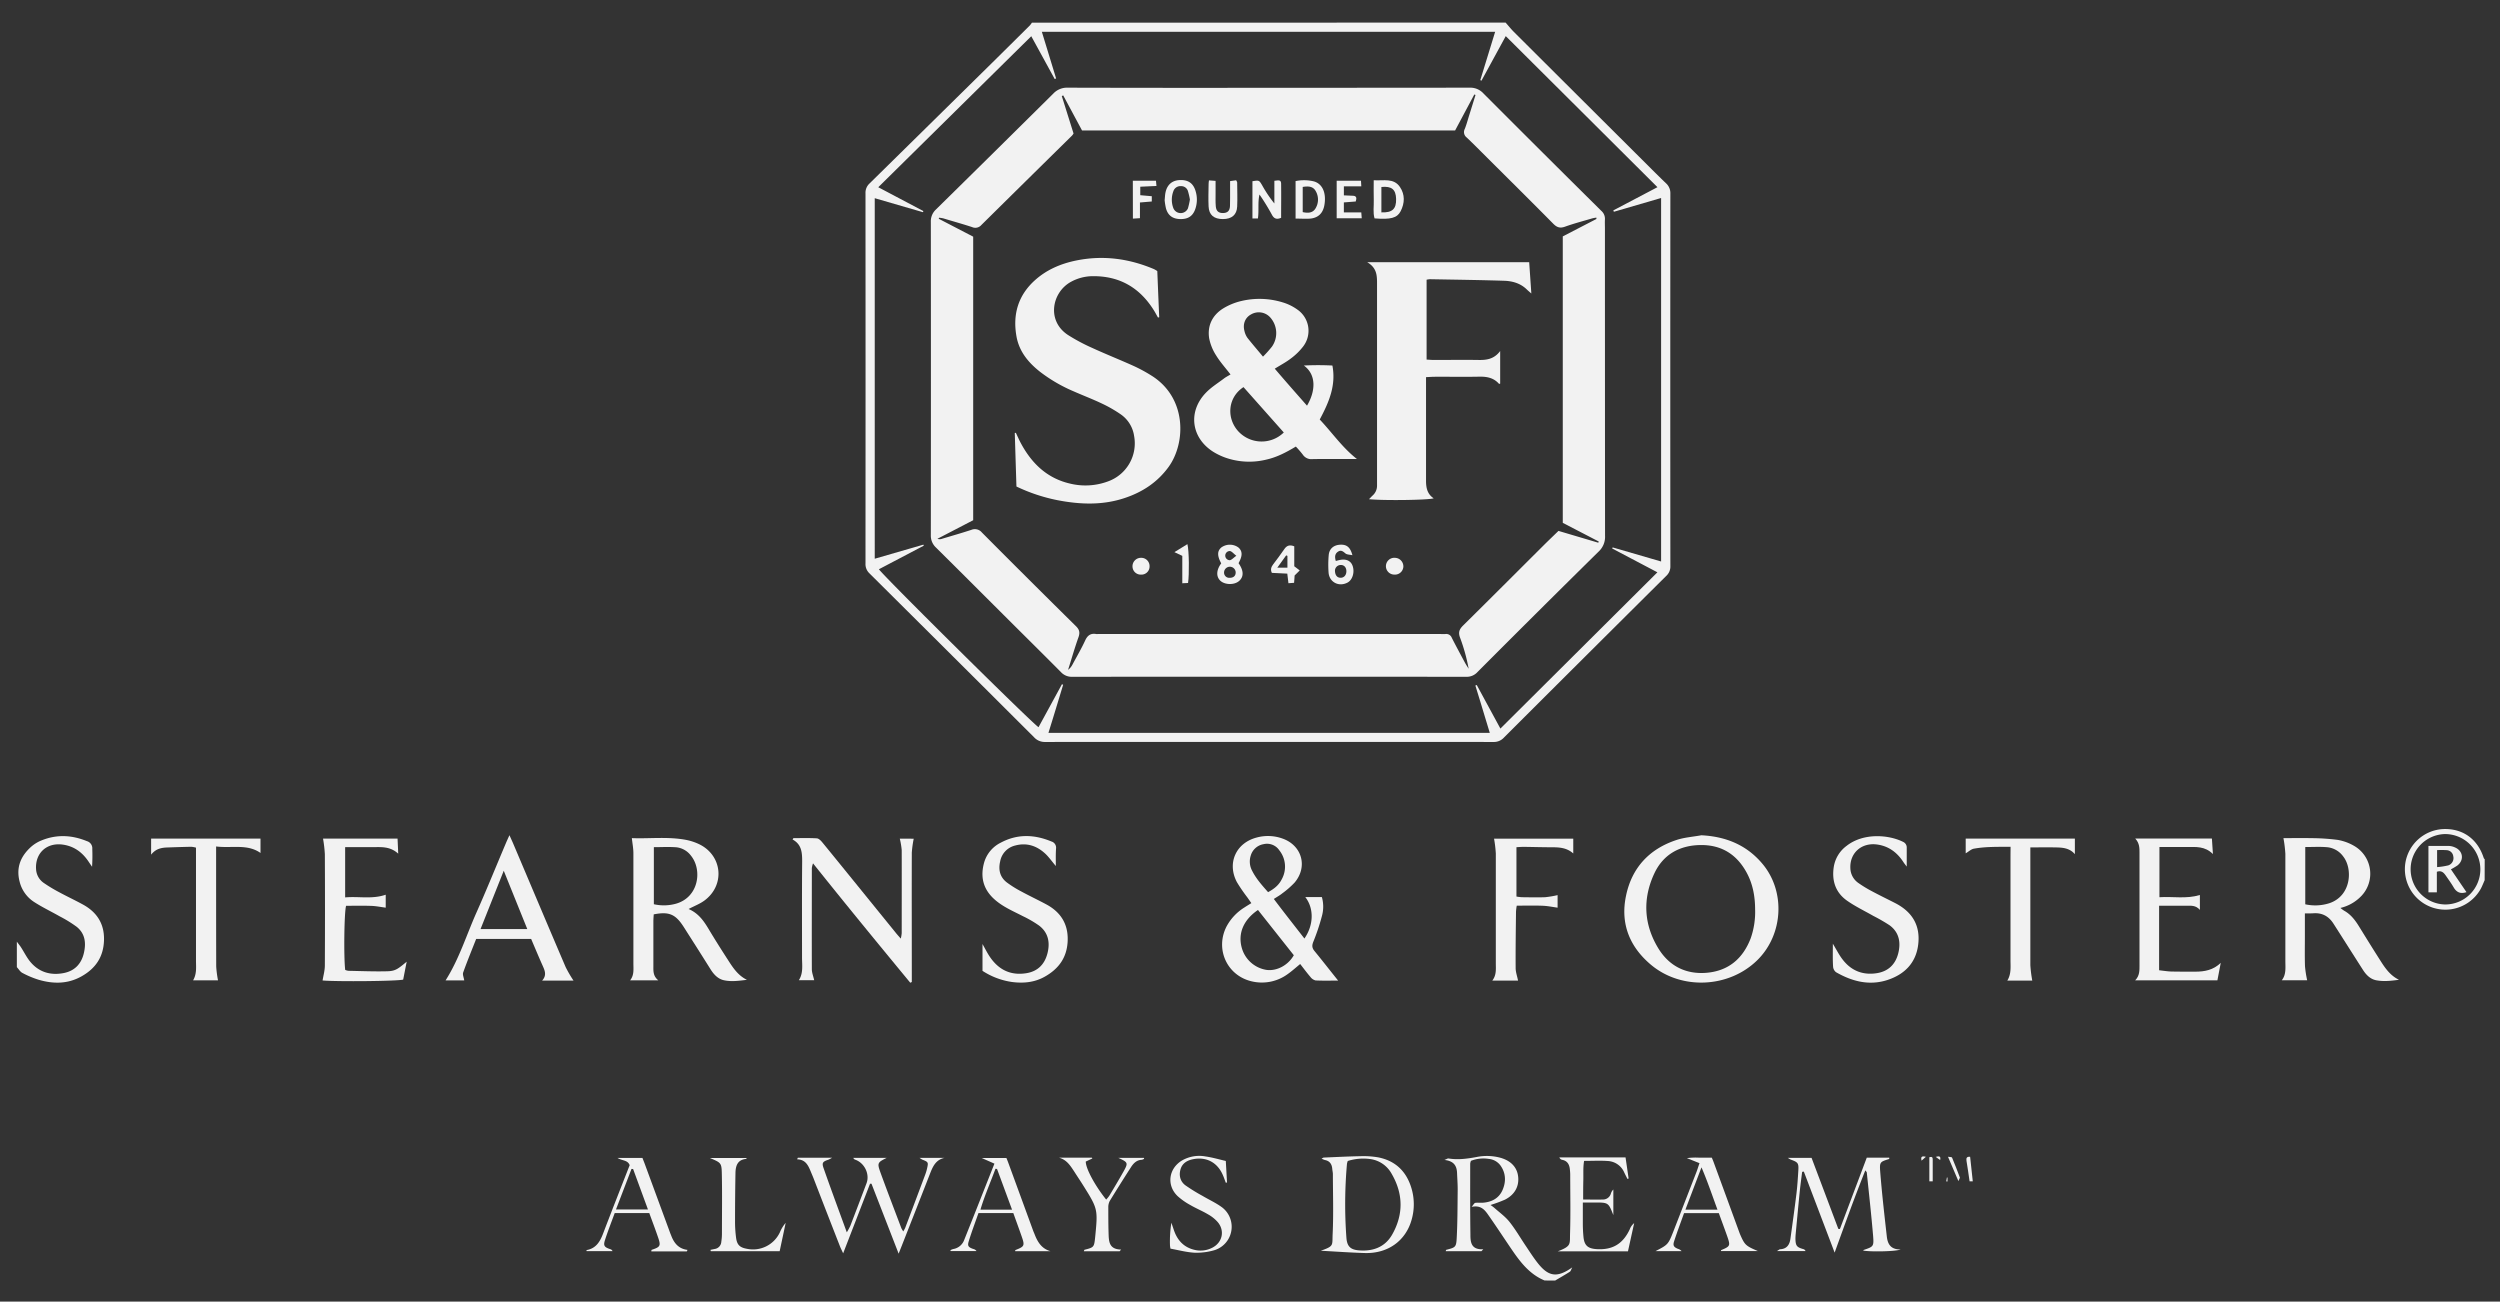 <svg id="Calque_1" data-name="Calque 1" xmlns="http://www.w3.org/2000/svg" viewBox="0 0 1302.78 678.28"><rect x="0" y="0" width="1302.78" height="678.28" fill="#333333" stroke="none"/><defs><style>.cls-1{fill:#f2f2f2;}</style></defs><path class="cls-1" d="M784.6,11.78c1.44,1.63,2.8,3.35,4.34,4.89q32.49,32.4,65,64.77c4.7,4.68,9.37,9.4,14.16,14a6.92,6.92,0,0,1,2.35,5.42q-.09,97,0,194.1a6.58,6.58,0,0,1-2.11,5.12q-42.4,42.11-84.67,84.33a7.05,7.05,0,0,1-5.48,2.24q-116.78-.07-233.55,0a7.51,7.51,0,0,1-5.79-2.47Q496,341.42,453.08,298.78a6.59,6.59,0,0,1-2.06-5.15q.06-96.46,0-192.93a6.55,6.55,0,0,1,2.14-5.12q32-31.47,64-63,9.72-9.6,19.42-19.23a13.37,13.37,0,0,0,1.16-1.53ZM546.35,381.92h230c-2.57-8.44-5-16.56-7.52-24.68l.72-.28,12.33,22.71,81.81-81.43-23.56-12.41.25-.57,25.24,7.34V103.18L841,110.36l-.28-.72,23-12.1c-26.46-26.36-52.59-52.38-79.05-78.72L772,42.06l-.6-.32,7.74-25.17H542.92l7.43,24.3-.73.32c-4-7.32-8-14.64-12.21-22.31L457.68,97.57,481.2,110l-.27.57-25.09-7.29V291.16l25.36-7.34.19.54L458,296.65c3.49,4.67,80.71,81.07,83.19,82.3l12.21-22.4.61.31C551.5,365.15,549,373.43,546.35,381.92Z"/><path class="cls-1" d="M8.78,490.71c.65.9,1.35,1.77,2,2.69,1.85,2.82,3.33,6,5.54,8.42,4.55,5.06,10.53,6.55,17.09,5.21,5.5-1.13,8.92-4.75,10.23-10.11S44.45,486.62,40,483a66.41,66.41,0,0,0-8.93-5.5c-4.4-2.51-9-4.69-13.24-7.43a17.55,17.55,0,0,1-7.58-10.53c-2-7.56.6-13.52,6.16-18.44a18.83,18.83,0,0,1,5.33-3.19c7.87-3.18,15.73-2.78,23.54.42a3.86,3.86,0,0,1,2.81,4.08,90.38,90.38,0,0,1-.11,9.26c-.59-.86-1.19-1.71-1.77-2.59-3.25-4.91-7.61-8.14-13.55-8.95-8.33-1.14-14.35,4.44-13.87,12.71a9.23,9.23,0,0,0,4,7.25,77.22,77.22,0,0,0,8,4.83c4.11,2.23,8.36,4.21,12.46,6.46,7.37,4.05,11.25,10.19,10.94,18.77s-4.42,14.51-11.62,18.59-14.69,4.06-22.31,1.86A47.93,47.93,0,0,1,11.66,507c-1.16-.6-1.93-2-2.88-3Z"/><path class="cls-1" d="M804.91,667.28c-8-3.3-12.87-9.86-17.5-16.68-3.8-5.6-7.51-11.25-11.38-16.8-2-2.86-3.94-6-9.15-4.88,1-1.2,1.4-2,1.88-2.09,1.27-.19,2.59,0,3.88-.07,4.6-.32,8.39-2.22,10.31-6.53s1.86-8.91-1.13-13a8.54,8.54,0,0,0-6-3.31,17.82,17.82,0,0,0-9.28,1,5.67,5.67,0,0,0-.4,1.47c0,12.23-.07,24.47.11,36.69,0,3.9.1,8.25,6.71,7.93L772,652H753.38c.11-.29.14-.66.27-.7,4.73-1.22,5.21-1.31,5.46-6.13.44-8.44.42-16.9.51-25.36,0-2.85-.22-5.71-.33-8.57-.15-3.67-1.62-6.25-6.57-6.77,1.29-.51,1.71-.85,2.07-.79,5,.84,9.85.14,14.73-.76a27,27,0,0,1,12.38.41c5.5,1.56,8.7,5,9.23,9.85.56,5.1-1.84,9.47-6.93,12a73.27,73.27,0,0,1-7.49,2.76,20.7,20.7,0,0,1,1.87,1.37c2.7,2.42,5.74,4.57,8,7.37,3.22,4.06,5.83,8.61,8.75,12.91,2,3,4,6.12,6.27,8.94,5.51,6.82,10,7.38,17.73,1.91-.66,1.22-.81,2-1.27,2.28-2.5,1.59-5.08,3.07-7.64,4.58Z"/><path class="cls-1" d="M1294.78,458.68c-.61,1.38-1.16,2.8-1.84,4.14a21.09,21.09,0,0,1-39.48-13.09,21,21,0,0,1,19.86-17.7c10.16-.33,17.82,5.21,21,15.13.07.22.32.39.49.58Zm-2.24-5.69a18.41,18.41,0,0,0-18.41-18.35,18.35,18.35,0,0,0,0,36.69A18.31,18.31,0,0,0,1292.54,453Z"/><path class="cls-1" d="M886.61,435.27c12.88.65,23.78,5.15,32,15.09,11.92,14.43,10.59,36.63-2.71,49.85-14.77,14.67-39.65,15.91-55.58,2.53-11.15-9.37-16-21.46-13-35.85,3-14.66,12.13-24.5,26.38-29.18C877.8,436.36,882.29,436.06,886.61,435.27Zm28,38.78c0-6.72-1.13-13.23-4.35-19.2-5.12-9.52-13.08-14.6-24-14.49s-19.54,4.87-24.19,14.84c-6.11,13.09-5.51,26.41,2,38.82,5.6,9.32,14.43,13.85,25.36,12.9,11.33-1,18.82-7.4,22.87-17.94A41.44,41.44,0,0,0,914.62,474.05Z"/><path class="cls-1" d="M697.32,511c-4,0-7.91.12-11.76-.08a4.76,4.76,0,0,1-2.68-1.82c-1.85-2.15-3.54-4.44-5.34-6.74-2.24,1.83-4.15,3.57-6.24,5.06a22.8,22.8,0,0,1-18.89,4c-13-2.93-19.36-16.88-13.17-28.76a26.32,26.32,0,0,1,9.29-9.8c1.08-.71,2.19-1.38,3.56-2.23l-2-2.87a87.8,87.8,0,0,1-5.49-8c-5.27-9.85-.63-20.42,10.19-23.29a22.38,22.38,0,0,1,13.82.61c10,3.72,12.92,14.75,6,22.87a45.68,45.68,0,0,1-6.44,5.62c-1.2,1-2.58,1.72-4.36,2.89,5.26,7,10.59,13.72,15.94,20.62,4.92-7.16,5-15.76.44-21.62h8.65a18.26,18.26,0,0,1,0,10,108.74,108.74,0,0,1-4.44,13.27c-.8,2-.72,3.27.63,4.9C689.11,500.6,693,505.63,697.32,511Zm-41.77-36.8c-7.57,5.12-10.51,12.23-8.46,19.67A15.94,15.94,0,0,0,660,505.43c5.36.72,11.27-2.42,14.22-7.65Zm5.29-9.3c3.66-2,5.71-3.93,7.13-6.76a13.61,13.61,0,0,0-1.33-15.06,7.71,7.71,0,0,0-8.25-3.16,8.43,8.43,0,0,0-6.63,6,10.13,10.13,0,0,0,.79,7.94C654.68,458.06,657.81,461.5,660.84,464.94Z"/><path class="cls-1" d="M358.83,473.69c5.18,2.23,7.94,6.25,10.51,10.55,3.47,5.81,7.11,11.52,10.79,17.2,2.34,3.61,4.89,7.09,9.09,9.16-4.11.48-8.18,1.1-12.16.17-3-.71-5.1-3-6.75-5.61q-6-9.57-12.12-19.13c-.77-1.21-1.52-2.42-2.31-3.62-4.05-6.09-7.46-7.45-15.22-5.92-.06,1.19-.18,2.46-.18,3.72,0,7.81,0,15.63,0,23.44,0,2.48-.14,5,2.55,7.2H328.37c2.16-2.72,1.7-5.8,1.7-8.8q0-28.71,0-57.41c0-2.53-.5-5.05-.8-7.88,9,.37,18.5-.86,27.91.85a28.45,28.45,0,0,1,7,2.24c12.39,5.86,13.83,21.6,2.68,29.6C364.59,471.07,361.89,472.1,358.83,473.69Zm-18.1-32.22V471.2a23.4,23.4,0,0,0,11.42-.24c12.05-3.36,13.88-17.6,8-24.95a11,11,0,0,0-7.53-4.46C348.76,441.22,344.88,441.47,340.73,441.47Z"/><path class="cls-1" d="M1201.1,476v11.91c0,5.21-.11,10.42.06,15.62a57.84,57.84,0,0,0,1.13,7.29h-13.22c2.36-3,1.86-6.54,1.86-10,0-18.62,0-37.24,0-55.85a67.17,67.17,0,0,0-1-8.2c4.46,0,9.37-.11,14.28,0a110.38,110.38,0,0,1,14,.91,25.61,25.61,0,0,1,8.7,3.21,16.75,16.75,0,0,1,3.71,25.92,22,22,0,0,1-11,6.33,17.07,17.07,0,0,0,1.9,1.42c3.44,1.88,5.71,4.85,7.72,8.1,3.83,6.2,7.66,12.39,11.59,18.53,2.39,3.74,5,7.31,9.31,9.38-4,.55-7.93,1-11.82.27-3.09-.58-5.25-2.77-6.92-5.36-3.79-5.92-7.55-11.85-11.33-17.78-1.33-2.09-2.66-4.17-4-6.26-2.42-3.86-5.82-5.83-10.45-5.52C1204.24,476,1203,476,1201.1,476Zm.2-34.56v29.8a24.07,24.07,0,0,0,12.43-.53c11.59-3.77,12.46-17.95,7.32-24.43a11.64,11.64,0,0,0-8.19-4.77C1209.15,441.16,1205.4,441.4,1201.3,441.4Z"/><path class="cls-1" d="M476.15,437.06a56,56,0,0,0-1,7.26c-.07,21.08,0,42.17,0,63.25v4.17l-.8.37c-16.9-20.48-33.74-41-50.67-62.21a12.29,12.29,0,0,0-.62,2.44c0,17.57-.06,35.14,0,52.71,0,1.85.77,3.7,1.23,5.75h-8c2.4-3.73,1.65-7.87,1.66-11.9,0-16.66-.08-33.32.07-50,0-4.62-.23-8.84-5-11.43l.45-.7c4.08,0,8.17-.15,12.23.11,1,.06,2.16,1.27,2.93,2.22,6.93,8.45,13.8,16.95,20.69,25.44q8.85,10.92,17.71,21.83c.65.8,1.35,1.56,2.38,2.74a18.4,18.4,0,0,0,.48-2.82c0-14.45.05-28.9,0-43.34a39.13,39.13,0,0,0-1-5.91Z"/><path class="cls-1" d="M298.86,511H282.5c2.58-2.8,1.38-5.31.2-7.94-2-4.49-3.9-9.05-5.91-13.76H248.13c-2.21,5.63-4.62,11.49-6.76,17.45-.4,1.12.32,2.64.55,4.14H232.2c7-11,10.84-23.56,16.12-35.42s10.16-23.93,15.23-35.9c.53-1.27,1.11-2.52,1.92-4.34.85,1.88,1.45,3.16,2,4.46,9.09,21.42,18.13,42.86,27.29,64.26A64.94,64.94,0,0,0,298.86,511Zm-24.08-26.84c-4.09-10.15-8-19.82-12.27-30.41l-12.1,30.41Z"/><path class="cls-1" d="M201,466.24V473c-2.58-.34-5-.85-7.51-.93-4.4-.16-8.81-.05-13.13-.05-1,3-1.28,26.9-.47,33.41a6.19,6.19,0,0,0,1.68.47c6.76.13,13.52.42,20.27.24,4.12-.12,5.43-1.1,10.09-5l-1.83,9.34c-2.92.82-34.08,1.12-42,.46.41-2.56,1.16-5.13,1.18-7.7q.15-29.09,0-58.17a70.4,70.4,0,0,0-.94-8.07h38.83c.11,2.35.21,4.61.35,7.86-4.43-4.05-9.18-3.37-13.8-3.4s-9.05,0-13.86,0v26.19C186.92,467,193.89,468.7,201,466.24Z"/><path class="cls-1" d="M955.12,491.78c1.93,3.2,3.21,5.78,4.91,8,4.54,6.06,10.67,8.55,18.16,7.33,5.92-1,9.56-4.64,11-10.29s.51-11-4.56-14.68a90.9,90.9,0,0,0-8.43-4.86c-4.61-2.64-9.47-4.95-13.78-8-5.93-4.23-7.93-10.38-6.81-17.57a16.9,16.9,0,0,1,6.78-11c8.72-6.78,21.8-5.77,29.33-2a3.17,3.17,0,0,1,1.9,3.11c0,3.11,0,6.23,0,9.78-.65-.88-1.24-1.59-1.73-2.35-3.2-4.93-7.52-8.23-13.44-9.13-8.28-1.27-14.63,4.33-14.2,12.42a9.64,9.64,0,0,0,4.18,7.6,64.39,64.39,0,0,0,7,4.26c4,2.15,8.11,4.13,12.17,6.21,8.81,4.52,13.2,11.56,12,21.59-1.16,9.62-7.11,15.51-15.87,18.43-9.49,3.16-18.51.85-26.95-4a4,4,0,0,1-1.53-2.85C955,500.09,955.12,496.34,955.12,491.78Z"/><path class="cls-1" d="M550.2,451.3c-2.13-2.52-3.69-4.8-5.68-6.61-4.41-4-9.59-5.68-15.52-4.07a10.4,10.4,0,0,0-7.82,8.36c-1,4.29-.08,8.12,3.48,10.86a56.42,56.42,0,0,0,7.59,4.74c4.23,2.29,8.59,4.35,12.83,6.62,7.57,4,11.62,10.24,11.3,19s-4.65,14.67-12,18.79c-5.35,3-11.12,3.5-17,2.74a37.9,37.9,0,0,1-15.39-5.81V491.94c1.38,2.44,2.32,4.36,3.48,6.14,4.52,7,10.81,10.39,19.22,9.09,5.88-.9,9.56-4.44,11.09-10.15s.59-11-4.35-14.72a57.42,57.42,0,0,0-8.41-4.88c-5.2-2.69-10.63-4.94-15-8.95-5.83-5.31-7.25-11.84-5.11-19.21a16.73,16.73,0,0,1,8.63-10.15c8.65-4.63,17.48-4.29,26.35-.61a3.35,3.35,0,0,1,2.44,3.53C550.11,445,550.2,447.93,550.2,451.3Z"/><path class="cls-1" d="M1125.31,441.38v26.17c7-.46,14,1,21.08-1.16v7.77c-2.16-2.51-4.65-2.17-7.07-2.17h-14.19c0,11.3,0,22.29,0,33.62,2.29.25,4.32.61,6.35.67,4.17.11,8.33.06,12.5.07,4.82,0,9.35-.8,13.28-4.59-.57,3-1.15,6-1.75,9.12h-42.86c2.37-2.38,2.28-5.18,2.27-8q0-29.1,0-58.2c0-2.61.09-5.21-2.21-7.69h39.94c.15,2.32.31,4.67.53,8.06-4.25-4.21-8.89-3.65-13.41-3.67C1135.11,441.36,1130.43,441.38,1125.31,441.38Z"/><path class="cls-1" d="M791.08,511H777.65c2.27-2.91,1.83-6.1,1.84-9.22,0-19,0-38,0-57a66.37,66.37,0,0,0-.92-7.74h41.28v7.71c-3.36-3-7.19-3.22-11.1-3.23-5,0-9.89-.16-14.83-.21-1.15,0-2.29.1-3.68.17v25.72a23.7,23.7,0,0,0,2.87.35c4,.05,8.07.14,12.09,0a52.19,52.19,0,0,0,6.48-1.09V473c-2.54-.35-5.13-.9-7.74-1-4.41-.17-8.83-.05-13.54-.05a28.07,28.07,0,0,0-.39,3.11c-.11,9.76-.25,19.51-.19,29.27C789.79,506.46,790.58,508.54,791.08,511Z"/><path class="cls-1" d="M113.61,510.88h-13c2-3.36,1.52-6.94,1.52-10.47q0-27,0-53.9v-4.79a14.12,14.12,0,0,0-2.46-.46q-6.24.14-12.49.37c-3,.11-5.94.59-8.43,3.74V437h57v7.49c-6.93-4.87-15-2.35-23.13-3.39v4.73c0,19.27,0,38.54.05,57.81A54.12,54.12,0,0,0,113.61,510.88Z"/><path class="cls-1" d="M1047.73,441.26c-6.75.07-13-.11-19.12,1-1.42.25-2.66,1.48-4.26,2.42V437h56.89v8.12c-2.93-3.39-6.71-3.46-10.45-3.53-4.11-.07-8.22,0-12.75,0v4.4c0,19,0,38,0,57a65.56,65.56,0,0,0,1,8h-13c2.13-3.47,1.65-7.2,1.65-10.86q0-26.92,0-53.84Z"/><path class="cls-1" d="M972.79,603.29h11.73c0,.27,0,.65-.07.67-4.77,1.51-5.06,1.5-4.62,7,.88,11.14,2.16,22.25,3.41,33.36.42,3.77,1.87,6.89,7.24,6.78-2.53,1.13-16.19,1.28-19.47.59,0-.1,0-.28.09-.3,5.19-1.76,5.44-1.78,5-7.4-.93-11-2.16-22-3.29-33,0-.2-.25-.38-.76-1.12-5.65,14.13-10.65,28.1-16,42.88L940,610.53l-.88.13c-.43,3.44-.91,6.88-1.26,10.34-.73,7.24-1.4,14.5-2.08,21.75a27,27,0,0,0-.15,3.11c.12,3.38.77,4.13,4.15,5.08a1.62,1.62,0,0,1,1.1,1H926c.92-.54,1.26-.91,1.62-.93,3.57-.17,5-2.44,5.4-5.57,1.07-7.73,2.16-15.46,3.1-23.2.49-4,.75-8,1-12.06s-.07-4.49-4-5.93a10.53,10.53,0,0,1-1.44-.87h12.35c4.62,12.24,9.28,24.61,13.94,37l.83.07Z"/><path class="cls-1" d="M415.77,603.31h17.86a19.57,19.57,0,0,1-1.88,1c-3,1-3.57,1.59-2.57,4.43,3.81,10.9,7.84,21.72,12.1,33.44a34.31,34.31,0,0,0,1.82-3.35q4.27-11.1,8.47-22.25c1.75-4.67-1-10.47-5.79-12.21a1.72,1.72,0,0,1-1.13-1H462.1c-4.84,2.37-5.08,2.68-3.24,7.76,3.51,9.66,7.21,19.25,10.84,28.87a14.35,14.35,0,0,0,1,1.7,18,18,0,0,0,1-1.82q5.24-13.87,10.44-27.76a24.49,24.49,0,0,0,1-3.37c.69-3.09.59-3.22-2.58-4.48a11.26,11.26,0,0,1-1.36-.89h13c-4.67,1-6.18,4.69-7.65,8.48q-7.31,18.74-14.67,37.43c-.41,1.06-.84,2.11-1.59,4-4.89-12.61-9.52-24.52-14.14-36.42h-.77c-4.56,11.83-9.13,23.66-14,36.25-.78-1.69-1.28-2.66-1.68-3.68Q430.8,631.8,424,614.16c-.47-1.22-1-2.41-1.49-3.61-1.32-3.18-2.69-6.32-7.12-6.4Z"/><path class="cls-1" d="M688.29,651.78c7-2.5,5.88-2.67,6.17-8.73.49-10.38.14-20.79.12-31.19,0-.9-.25-1.8-.32-2.71-.19-2.48-1.29-4.17-3.88-4.66a9.53,9.53,0,0,1-1.7-.72c.62-.3.89-.54,1.18-.55,6.35-.26,12.71-.6,19.07-.71a44.4,44.4,0,0,1,9.29.61c9,1.79,14.68,7.32,17.3,16.06a29.21,29.21,0,0,1,.17,16.16c-3,11.17-12.36,18-24.52,17.63C703.66,652.75,696.16,652.2,688.29,651.78ZM702.34,605a9.19,9.19,0,0,0-.41,1.43,237.67,237.67,0,0,0-.3,38.57c.33,4.38,2,6.14,6.21,6.55,7.45.7,13.89-1.57,17.67-8.26,5.88-10.41,5.77-21.13-.26-31.53A15,15,0,0,0,714.06,604,26.83,26.83,0,0,0,702.34,605Z"/><path class="cls-1" d="M825,625.09c3.59,0,7,.09,10.3,0a4.28,4.28,0,0,0,4.12-3,5,5,0,0,1,1.31-2.23v13.34c-2.58-6.56-2.58-6.56-9.84-6.56h-6.06c0,3.89,0,7.37,0,10.84,0,2.34.11,4.69.33,7,.42,4.48,2.21,6.14,6.75,6.45,8.37.56,13.86-2.73,17.41-10.41a7.44,7.44,0,0,1,2.27-3.15c-1.07,4.85-2.14,9.71-3.24,14.72H811.76c7.2-2.79,6.24-3.6,6.42-9.53.31-10.14.09-20.29.08-30.43,0-.91-.09-1.82-.18-2.73-.24-2.56-1.3-4.47-4-5a1.94,1.94,0,0,1-1.47-1.26h34.48c.51,3.48,1.06,7.22,1.6,11l-.61.21c-.55-1.11-1.13-2.21-1.66-3.33a9.88,9.88,0,0,0-8.47-6c-4-.29-8-.06-12.46-.06-.58,3.32-.32,6.68-.4,10S825,621.27,825,625.09Z"/><path class="cls-1" d="M885.63,606.14l-6.57-2.62a34.12,34.12,0,0,1,6.59-.23c2.07-.06,4.14,0,6.4,0,.36.86.71,1.66,1,2.48q6.71,18.3,13.4,36.61c.09.24.18.48.28.72,2.43,5.64,2.92,6.13,9.34,8.85H896.85c0-.26,0-.45,0-.47,4.78-2,4.94-2.26,3.28-7.08-1.4-4-2.91-8-4.42-12.21H877.58c-1.71,4.79-3.59,9.73-5.21,14.76-.7,2.15-.06,3,2.11,3.87a3.51,3.51,0,0,1,1.81,1.17H862.68c6.6-3.41,6.64-3.4,9.51-10.73,4-10.28,8-20.59,12-30.89C884.64,609.17,885,607.94,885.63,606.14ZM895,630.38c-2.75-7.45-5.09-14.47-8.33-22.06-3,7.83-5.62,14.79-8.39,22.06Z"/><path class="cls-1" d="M357.92,652.11H339.4c.08-.37.07-.77.18-.8,4.47-1.48,4.86-2.06,3.42-6.3s-3.07-8.53-4.66-12.88h-18c-1.7,4.66-3.56,9.35-5.1,14.15-.93,2.9-.25,3.7,2.85,4.7a1.68,1.68,0,0,1,1.11,1H305.64c0-.33,0-.54.06-.55,4.83-.86,6.95-4.31,8.55-8.53,4.57-12,9.3-24,13.88-35.71-1.06-2.77-3.82-2.21-6.33-3.77h13c.36,1,.79,2,1.18,3.07q6.66,18.09,13.31,36.19c.14.36.3.72.44,1.08,1.5,4,3.85,7,8.54,7.57Zm-28-42.92-.84-.05L321,630.25h16.65Z"/><path class="cls-1" d="M547.39,652H529c.07-.36.06-.55.12-.57,4.83-1.91,5-2.23,3.19-7.39-1.37-3.93-2.8-7.83-4.26-11.89H509.89c-1.67,4.77-3.54,9.72-5.09,14.77-.74,2.42-.09,3.09,2.43,3.95a2.73,2.73,0,0,1,1.63,1.06H495.4l-.13-.45a8.58,8.58,0,0,1,1.52-.6,7.34,7.34,0,0,0,5.7-4.82c5.21-13,10.35-26.1,15.72-39.67l-6.64-2.94h12.89c.29.74.64,1.55.94,2.39q6.51,17.76,13,35.53c.22.61.51,1.2.74,1.81C540.7,647.23,542.82,650.7,547.39,652Zm-20-21.63-7.82-21.21-.82-.1c-2.55,7-5.62,13.85-7.83,21.31Z"/><path class="cls-1" d="M638.78,605c.22,3.89.43,7.55.64,11.22l-.64.11c-.54-1.4-1-2.83-1.63-4.2-2.8-6.34-8.42-9.35-15.19-8.1-3.11.57-5.77,2-6.74,5.2s-.25,6.38,2.49,8.44a93.28,93.28,0,0,0,8.92,5.51c3.46,2.05,7.19,3.72,10.38,6.12a12.76,12.76,0,0,1-4.07,22.16,33.62,33.62,0,0,1-10.33,1.35c-4.22-.21-8.4-1.36-12.65-2.12a14.1,14.1,0,0,1-.27-1.73,62.2,62.2,0,0,1,.73-11.77c.42,1.22.84,2.44,1.25,3.66,1.81,5.45,5.23,9.22,11,10.51a13.22,13.22,0,0,0,9.1-1.18c5.17-2.65,6.59-8.67,2.93-13.18a19,19,0,0,0-5.09-4.14c-3-1.79-6.29-3.13-9.32-4.9a34,34,0,0,1-6.66-4.69c-5.85-5.64-4.64-14.4,2.38-18.56a18,18,0,0,1,12.07-2.09C631.66,603.12,635.16,604.14,638.78,605Z"/><path class="cls-1" d="M370.25,651.31l2.24-.46a4,4,0,0,0,3.39-3.76,28.08,28.08,0,0,0,.33-3.88c0-10.53.17-21.06-.06-31.58-.13-5.71-.43-5.7-6.17-8.17h19a1.94,1.94,0,0,1,0,.45c-4.62.35-5.65,3.57-5.72,7.37q-.22,12.48-.22,25a63.61,63.61,0,0,0,.57,8.94c.52,3.58,2,4.88,5.55,5.53a15.44,15.44,0,0,0,17.21-8.5,18.47,18.47,0,0,1,3.05-5c-1,4.84-2.05,9.68-3.13,14.78h-35.9Z"/><path class="cls-1" d="M582.77,603.38h13.32l.13.49a3.92,3.92,0,0,1-1.23.51c-2.65.12-4.28,1.78-5.58,3.79q-5.6,8.7-11,17.49a6.74,6.74,0,0,0-.86,3.3c0,4.55,0,9.1.14,13.65.15,4.08.06,8.44,6.52,8.55l-.74.89H564.8c.17-.39.22-.75.35-.78,4.93-1.24,5-1.37,5.54-6.45,1.46-14.79,1.47-14.79-6.38-27.33-1.45-2.31-3-4.59-4.45-6.88-2-3-3.87-6.2-8-7.33h17.17l.19.42-3.42,1.61c0,3.61,4.69,12.38,10.64,19.81a16.87,16.87,0,0,0,1.64-2c2.47-4.12,4.94-8.25,7.3-12.44C588,606,587.91,605.72,582.77,603.38Z"/><path class="cls-1" d="M1026.66,602.82c.45,4.23.91,8.42,1.38,12.78h-1.67c-.54-3.61-1-7.17-1.61-10.72C1024.52,603.38,1025,602.65,1026.66,602.82Z"/><path class="cls-1" d="M1020.54,615.47c-1.95-4.55-3.6-8.4-5.42-12.67.9.17,2,.1,2.11.43,1.45,3.42,2.78,6.91,4.08,10.39C1021.4,613.88,1021,614.3,1020.54,615.47Z"/><path class="cls-1" d="M1007.16,615.62h-1.76V603.05c1.7-.52,1.76.38,1.76,1.36Z"/><path class="cls-1" d="M1003.6,602.83l-2.27,2C1000.92,603.07,1001.2,602.16,1003.6,602.83Z"/><path class="cls-1" d="M1008.73,602.86c1.9-.54,2.75-.34,2.3,1.67Z"/><path class="cls-1" d="M1014.87,613.61v2.08l-.66-.06c.12-.68.23-1.37.34-2Z"/><path class="cls-1" d="M661.55,45.75q52.14,0,104.3-.06a9.24,9.24,0,0,1,7.19,3q30.62,30.69,61.44,61.2a5.45,5.45,0,0,1,1.87,4.46c-.09,1.56,0,3.12,0,4.68q0,80.08.06,160.16a10.43,10.43,0,0,1-3.31,8.21q-31.71,31.26-63.15,62.8a7.5,7.5,0,0,1-5.78,2.49q-102.74-.09-205.48,0a7.59,7.59,0,0,1-5.82-2.45c-8.25-8.32-16.59-16.56-24.89-24.83-13.38-13.33-26.71-26.69-40.15-40a8.39,8.39,0,0,1-2.76-6.49q.09-81.65,0-163.28a8.38,8.38,0,0,1,2.7-6.51Q518.41,79,548.9,48.76a9.82,9.82,0,0,1,7.57-3.07Q609,45.83,661.55,45.75ZM831.9,114.12l0-.73a20.33,20.33,0,0,0-2.2.42c-4.74,1.4-9.53,2.65-14.17,4.32-2.62.94-4.24.36-6.13-1.56-11.34-11.48-22.81-22.84-34.25-34.23-3.59-3.58-7.16-7.2-10.84-10.69a3.53,3.53,0,0,1-1-4.46c.92-2.28,1.54-4.69,2.27-7,1.12-3.56,2.22-7.12,3.33-10.69l-.63-.27-10,18.75H563.86l-9.81-18.27-.74.35c2.06,6.53,4.11,13.07,6.13,19.51a9.4,9.4,0,0,1-.8,1.1Q535,93.93,511.39,117.26a4.12,4.12,0,0,1-4.84,1.07c-4.94-1.62-9.94-3-14.93-4.52a19,19,0,0,0-2.28-.36l-.14.56,17.94,9.32V271.09l-18.64,9.68a3.24,3.24,0,0,0,2.39,0c5.1-1.53,10.23-3,15.29-4.65a4.7,4.7,0,0,1,5.48,1.36q24.37,24.5,49,48.8c1.88,1.85,2.2,3.38,1.35,5.79-2,5.61-3.63,11.32-5.42,17a8.32,8.32,0,0,0,2.39-2.95c2.22-4.13,4.59-8.18,6.55-12.43,1.23-2.66,2.91-3.78,5.74-3.29a5.08,5.08,0,0,0,.78,0H750.87a22.82,22.82,0,0,0,2.34,0,3.08,3.08,0,0,1,3.35,2c2.24,4.41,4.6,8.75,6.94,13.11.56,1,1.23,2,1.84,3a95.41,95.41,0,0,0-4.47-16.18c-1.06-2.81-.39-4.44,1.61-6.41,13.9-13.72,27.69-27.55,41.52-41.33,2.66-2.66,5.39-5.25,8.14-7.93l20.75,6.16.24-.63-18.75-9.73V123.19Z"/><path class="cls-1" d="M1285.31,464.91c-3,1-5.11.19-6.66-2.45-1.24-2.13-2.71-4.13-4.11-6.16-1.07-1.56-2.32-2.84-4.67-2V465h-4.38V440.84c3.63,0,7.25-.06,10.87,0a8.35,8.35,0,0,1,3,.79c4.19,1.8,4.82,6.6,1.22,9.38a33.92,33.92,0,0,1-3.38,2ZM1270,443v8.86a36.05,36.05,0,0,0,5.89-.92,4,4,0,0,0,2.54-4.71,3.64,3.64,0,0,0-3.43-3.2A45.58,45.58,0,0,0,1270,443Z"/><path class="cls-1" d="M529.38,225.54c.88,1.84,1.68,3.72,2.65,5.51,5.68,10.55,13.74,18.28,25.76,21a33.65,33.65,0,0,0,19.6-1.19A21.06,21.06,0,0,0,591,227.2a16.56,16.56,0,0,0-7-11.3,67.74,67.74,0,0,0-9.79-5.61c-4.81-2.29-9.8-4.19-14.68-6.34A80,80,0,0,1,542,193.76c-6.08-4.79-10.87-10.52-12.29-18.4-2.05-11.48.83-21.44,9.63-29.35,6.17-5.53,13.57-8.66,21.6-10.28,13.95-2.82,27.43-1,40.46,4.53a19.28,19.28,0,0,1,1.68,1c.32,7.91.65,16,1,24.06l-.64.16c-.61-1.09-1.19-2.19-1.83-3.26-7.35-12.11-18-18.48-32.28-18.3a23.81,23.81,0,0,0-11.21,2.93c-9.89,5.38-12.94,20.29-1.54,27.74a96.62,96.62,0,0,0,12.71,6.77c7.09,3.26,14.35,6.13,21.46,9.34a79.38,79.38,0,0,1,9.24,5c18.67,11.6,18,35.3,8.91,47.72-5.75,7.87-13.42,12.93-22.51,16-11.7,4-23.58,3.52-35.48,1.2a90,90,0,0,1-21.23-7.09c-.29-9.14-.58-18.52-.87-27.9Z"/><path class="cls-1" d="M743.12,196.54v3.93c0,16.66,0,33.32,0,50,0,3.72.65,7,4,9.21-2.77.92-25.7,1.24-33.72.46.76-.77,1.31-1.38,1.91-1.94a6.77,6.77,0,0,0,2.28-5.19c0-1.17,0-2.35,0-3.52q0-50.76,0-101.52c0-4.27,0-8.33-5.11-11.33h84.4L798,152.94c-1.16-1-1.81-1.55-2.4-2.13-3.28-3.19-7.44-4.36-11.77-4.5-12.88-.41-25.76-.57-38.64-.81a11.78,11.78,0,0,0-1.77.26v41.62c1.23.07,2.48.19,3.73.2,7.68,0,15.36-.11,23,0,4.31.09,8.31-.27,11.61-4.65v17c-.17,0-.54.17-.63.07-2.74-3.11-6.25-3.79-10.23-3.71-7.8.16-15.62,0-23.42.05C746.24,196.35,745,196.45,743.12,196.54Z"/><path class="cls-1" d="M641.24,195.14c-2.69-3.5-5.42-6.51-7.51-9.93a25.52,25.52,0,0,1-3.62-8.92c-1-6.49,1.58-11.88,7.06-15.41a32.25,32.25,0,0,1,9.61-4,41,41,0,0,1,21.6.68,25.61,25.61,0,0,1,7.66,3.74,13.41,13.41,0,0,1,3,19.32,31.94,31.94,0,0,1-6.39,6.22c-2.45,1.9-5.25,3.35-8.35,5.29,5.52,6.48,11.11,12.81,16.8,19.27,4.59-7.75,4.86-16.22-1.65-20.92a147.44,147.44,0,0,1,14.88,0c2,10.46-1.89,19.31-6.6,28.13,6.48,6.84,11.75,14.63,19.39,20.59h-4.9c-6.12,0-12.24-.08-18.36.05a5.29,5.29,0,0,1-4.95-2.33,54.11,54.11,0,0,0-3.63-4.21c-5,3-9.93,5.6-15.45,6.81a37.39,37.39,0,0,1-21.14-1,33.34,33.34,0,0,1-6.32-3c-11.68-7.28-13.48-21.09-3.87-30.95,2.69-2.77,6.06-4.87,9.17-7.21C638.74,196.51,639.92,195.93,641.24,195.14ZM669,225.37,648,201.73c-8.05,5.25-9,15.76-3,22.71A16.55,16.55,0,0,0,669,225.37Zm-10.86-39.5a59.14,59.14,0,0,0,4.7-5.25,12.26,12.26,0,0,0-.89-15.19,8,8,0,0,0-10-1.59c-3.07,1.64-4.44,5-3.44,8.7a9.9,9.9,0,0,0,1.56,3.54C652.57,179.24,655.19,182.27,658.18,185.87Z"/><path class="cls-1" d="M715.86,93.93c5.19.34,10.41-1.31,13.68,3.53,2.66,3.93,2.51,8.41.35,12.61-1.83,3.56-5.25,4.41-13.6,3.73-.9-3.08-.3-6.31-.4-9.49S715.86,97.85,715.86,93.93Zm4,16.74c5.7.23,7.8-1.79,7.67-7-.13-4.94-2.29-6.77-7.67-6.23Z"/><path class="cls-1" d="M655.52,113.84h-2.86V94.44c3.44-.54,3.46-.55,5,2a65.31,65.31,0,0,0,6.43,9.59V94.21c1.88-.17,3.48-.77,3.52,1.52.08,6,0,11.91,0,17.78-2.37,1-3.7.41-4.76-1.53a116.07,116.07,0,0,0-6.52-10.62C655.37,105.44,656.13,109.55,655.52,113.84Z"/><path class="cls-1" d="M645.42,293.47c2.74,3.89,2.79,7.06.31,9.27s-7.44,2.08-9.76-.09-2.15-5.6.42-9.08c-2.17-4-2.11-6.51.18-8.37a7.59,7.59,0,0,1,8.74.07C647.52,287.17,647.57,289.63,645.42,293.47Zm-1.49,4.94a3,3,0,1,0-6.06-.09,2.7,2.7,0,0,0,3,2.78C642.75,301.11,643.89,300.1,643.93,298.41Zm.34-8.79c-1.51-1.17-2.35-2.31-3.34-2.47a2.39,2.39,0,1,0-.09,4.78C641.84,291.81,642.71,290.72,644.27,289.62Z"/><path class="cls-1" d="M606.91,104.3c.15-1.45.18-2.62.4-3.77.79-4.17,3.4-6.5,7.4-6.69,4.46-.22,7.18,1.65,8.38,5.93a15,15,0,0,1-.22,9.19c-1.28,3.65-3.74,5.26-7.75,5.2s-6.45-1.85-7.51-5.53A33.11,33.11,0,0,1,606.91,104.3Zm13.16-.34A36.61,36.61,0,0,0,619,99.42,3.66,3.66,0,0,0,615.37,97a3.85,3.85,0,0,0-3.92,2.67,12.46,12.46,0,0,0,0,8.8,4.12,4.12,0,0,0,7.6.1A37.82,37.82,0,0,0,620.07,104Z"/><path class="cls-1" d="M675.14,113.91V94.37a21.78,21.78,0,0,1,9.31.1,7.2,7.2,0,0,1,1.81.69c3.42,1.88,4.86,6.26,3.89,11.75-.73,4.12-3.08,6.52-7.22,7C680.51,114.11,678.05,113.91,675.14,113.91Zm3.72-16.49v13.11c2.81.64,5.29.46,6.72-2a8.83,8.83,0,0,0,.06-8.94C684.27,97.08,681.78,96.91,678.86,97.42Z"/><path class="cls-1" d="M630,94l3.45.26c0,2.3,0,4.48,0,6.65s-.08,4.42.11,6.61c.21,2.49,1.46,3.53,3.77,3.5s3.51-1.11,3.63-3.62c.14-2.84,0-5.7.06-8.55V94.38l3.15-.44c.24.52.54.85.54,1.19,0,4.15.2,8.31,0,12.45-.17,4.38-2.82,6.58-7.47,6.58S630,112,629.81,107.6c-.18-3.75-.06-7.52,0-11.28C629.76,95.69,629.89,95.06,630,94Z"/><path class="cls-1" d="M696.56,94.19h12.67c0,.92.09,1.65.16,2.9h-9.08v4.71c1.51.07,3,.17,4.51.2,2.13,0,2.28,1.18,1.65,3l-6.17.48v5.19h9.08c.09,1.22.16,2,.24,3.08H696.56Z"/><path class="cls-1" d="M704.76,289.34c-1.4-.33-2.83-.27-3.63-.94-1.2-1-2.25-1.94-3.74-1-1.85,1.13-1.89,2.87-1.29,4.93.75-.19,1.35-.37,2-.5,3.37-.72,5.79.37,6.74,3,1.19,3.28,0,7.28-2.51,8.69-4.53,2.52-9.66-.08-10-5.23a57.15,57.15,0,0,1,.08-9c.3-3.38,2.61-5.27,6-5.44S703.67,285.18,704.76,289.34Zm-6,11.74c1.72-.07,2.88-1.48,2.86-3.47s-1.28-3.3-3.08-3.18a3,3,0,0,0-2.85,3.42C695.88,300,697,301.16,698.8,301.08Z"/><path class="cls-1" d="M590.33,94.17H602.4c.08.91.14,1.64.24,2.74l-8.43.39v4.42l6,.53V105l-6.17.52v8.18l-3.67.23Z"/><path class="cls-1" d="M674.46,284.69v10.4c1.17.88,2,1.52,2.85,2.17l-2.67,2.63c0,.73-.15,2.12-.28,3.82l-2.94.21c-.2-1.76-.38-3.25-.59-5l-8.05-.39c-.86-1.82-.29-3.14.7-4.46,1.95-2.58,3.91-5.16,5.73-7.84C670.49,284.31,672,283.72,674.46,284.69Zm-8.84,11.13h5.27v-6.14l-.65-.27Z"/><path class="cls-1" d="M612,287.73l6.77-4.17c.9,3.28,1,15.93.34,20.24l-3,.15V289.66Z"/><path class="cls-1" d="M594.61,290.69a4.3,4.3,0,0,1,4.44,4.39,4.23,4.23,0,0,1-4.44,4.36,4.28,4.28,0,0,1-4.45-4.36A4.38,4.38,0,0,1,594.61,290.69Z"/><path class="cls-1" d="M726.61,299.43a4.38,4.38,0,1,1,.41-8.74,4.48,4.48,0,0,1,4.29,4.59A4.38,4.38,0,0,1,726.61,299.43Z"/></svg>